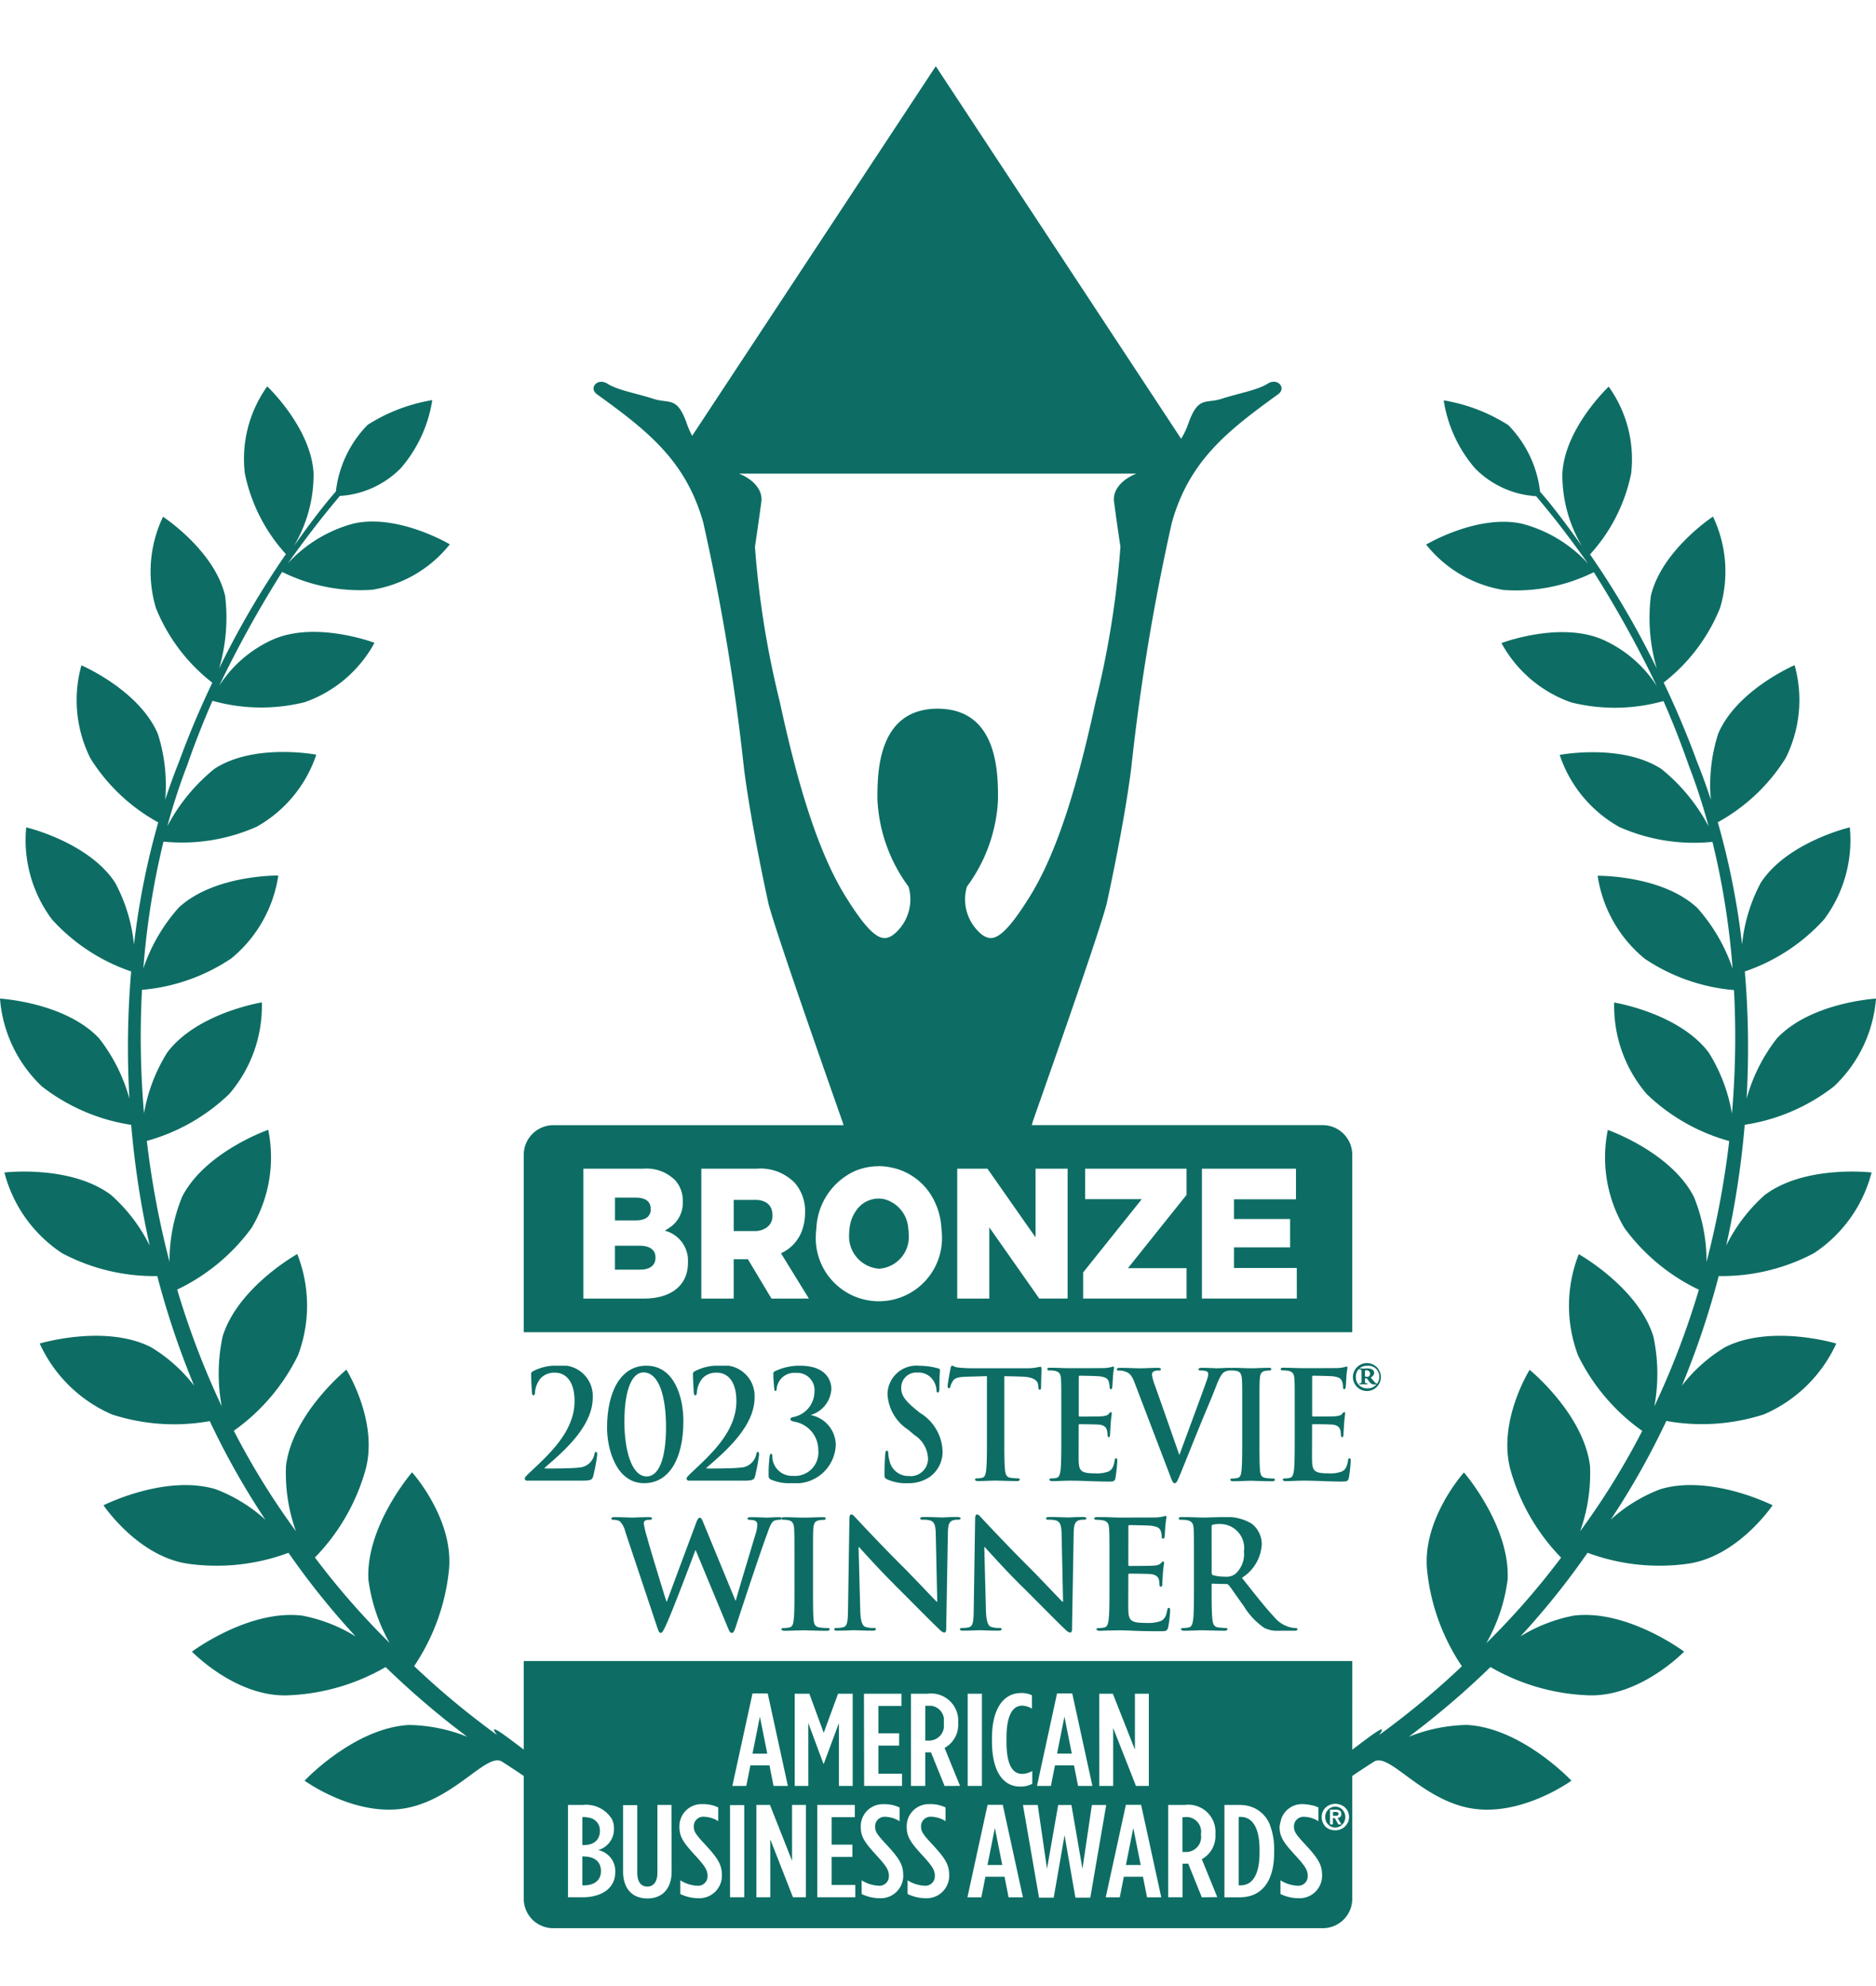 <svg xmlns="http://www.w3.org/2000/svg" xmlns:xlink="http://www.w3.org/1999/xlink" width="85" height="90" viewBox="0 0 85 90"><defs><clipPath id="clip-path"><rect id="Rectangle_3127" data-name="Rectangle 3127" width="85" height="84.379" fill="#0d6d64"></rect></clipPath><clipPath id="clip-path-2"><rect id="Rectangle_3126" data-name="Rectangle 3126" width="85" height="84.38" fill="#0d6d64"></rect></clipPath><clipPath id="clip-path-3"><rect id="Rectangle_3094" data-name="Rectangle 3094" width="85" height="69.859" fill="#0d6d64"></rect></clipPath><clipPath id="clip-path-4"><rect id="Rectangle_3095" data-name="Rectangle 3095" width="3.283" height="5.21" fill="#0d6d64"></rect></clipPath><clipPath id="clip-path-5"><rect id="Rectangle_3096" data-name="Rectangle 3096" width="3.459" height="5.325" fill="#0d6d64"></rect></clipPath><clipPath id="clip-path-7"><rect id="Rectangle_3098" data-name="Rectangle 3098" width="3.044" height="5.325" fill="#0d6d64"></rect></clipPath><clipPath id="clip-path-8"><rect id="Rectangle_3099" data-name="Rectangle 3099" width="2.628" height="5.325" fill="#0d6d64"></rect></clipPath><clipPath id="clip-path-9"><rect id="Rectangle_3100" data-name="Rectangle 3100" width="4.251" height="5.23" fill="#0d6d64"></rect></clipPath><clipPath id="clip-path-10"><rect id="Rectangle_3101" data-name="Rectangle 3101" width="3.176" height="5.21" fill="#0d6d64"></rect></clipPath><clipPath id="clip-path-11"><rect id="Rectangle_3102" data-name="Rectangle 3102" width="7.156" height="5.23" fill="#0d6d64"></rect></clipPath><clipPath id="clip-path-13"><rect id="Rectangle_3104" data-name="Rectangle 3104" width="0.67" height="1.678" fill="#0d6d64"></rect></clipPath><clipPath id="clip-path-15"><rect id="Rectangle_3106" data-name="Rectangle 3106" width="0.795" height="1.272" fill="#0d6d64"></rect></clipPath><clipPath id="clip-path-17"><rect id="Rectangle_3108" data-name="Rectangle 3108" width="0.841" height="1.576" fill="#0d6d64"></rect></clipPath><clipPath id="clip-path-18"><rect id="Rectangle_3109" data-name="Rectangle 3109" width="0.841" height="1.307" fill="#0d6d64"></rect></clipPath><clipPath id="clip-path-20"><rect id="Rectangle_3111" data-name="Rectangle 3111" width="0.25" height="0.176" fill="#0d6d64"></rect></clipPath><clipPath id="clip-path-21"><rect id="Rectangle_3112" data-name="Rectangle 3112" width="0.946" height="3.104" fill="#0d6d64"></rect></clipPath><clipPath id="clip-path-23"><rect id="Rectangle_3114" data-name="Rectangle 3114" width="0.901" height="0.941" fill="#0d6d64"></rect></clipPath><clipPath id="clip-path-24"><rect id="Rectangle_3115" data-name="Rectangle 3115" width="1.331" height="1.266" fill="#0d6d64"></rect></clipPath><clipPath id="clip-path-25"><rect id="Rectangle_3116" data-name="Rectangle 3116" width="9.89" height="5.245" fill="#0d6d64"></rect></clipPath><clipPath id="clip-path-26"><rect id="Rectangle_3117" data-name="Rectangle 3117" width="5.728" height="5.347" fill="#0d6d64"></rect></clipPath><clipPath id="clip-path-28"><rect id="Rectangle_3119" data-name="Rectangle 3119" width="3.44" height="5.224" fill="#0d6d64"></rect></clipPath><clipPath id="clip-path-29"><rect id="Rectangle_3120" data-name="Rectangle 3120" width="5.374" height="5.149" fill="#0d6d64"></rect></clipPath><clipPath id="clip-path-30"><rect id="Rectangle_3121" data-name="Rectangle 3121" width="37.538" height="57.37" fill="#0d6d64"></rect></clipPath><clipPath id="clip-path-31"><rect id="Rectangle_3122" data-name="Rectangle 3122" width="1.62" height="1.035" fill="#0d6d64"></rect></clipPath><clipPath id="clip-path-32"><rect id="Rectangle_3123" data-name="Rectangle 3123" width="1.839" height="1.085" fill="#0d6d64"></rect></clipPath><clipPath id="clip-path-33"><rect id="Rectangle_3124" data-name="Rectangle 3124" width="1.756" height="1.413" fill="#0d6d64"></rect></clipPath><clipPath id="clip-path-34"><rect id="Rectangle_3125" data-name="Rectangle 3125" width="2.702" height="3.179" fill="#0d6d64"></rect></clipPath></defs><g id="stevie-award-2023" transform="translate(-992 -789)"><g id="Group_19417" data-name="Group 19417" transform="translate(992 792)" style="mix-blend-mode: normal;isolation: isolate"><g id="Group_19516" data-name="Group 19516" clip-path="url(#clip-path)"><g id="Group_19515" data-name="Group 19515" transform="translate(0 0)"><g id="Group_19514" data-name="Group 19514" clip-path="url(#clip-path-2)"><g id="Group_19420" data-name="Group 19420" transform="translate(0 14.521)" style="mix-blend-mode: multiply;isolation: isolate"><g id="Group_19419" data-name="Group 19419"><g id="Group_19418" data-name="Group 19418" clip-path="url(#clip-path-3)"><path id="Path_80837" data-name="Path 80837" d="M82.182,55.2A6.248,6.248,0,0,0,84.8,51.54s-3-.358-4.835,1.016a7.51,7.51,0,0,0-1.754,2.3,40.86,40.86,0,0,0,.841-5.478,8.713,8.713,0,0,0,4.044-1.74A6.126,6.126,0,0,0,85,43.66s-2.956.166-4.493,1.806A7.791,7.791,0,0,0,79.136,48.2a40.553,40.553,0,0,0-.079-5.77,8.54,8.54,0,0,0,3.595-2.364A6.006,6.006,0,0,0,83.813,35.9s-2.829.662-4.032,2.507a7.531,7.531,0,0,0-.849,2.8,34.5,34.5,0,0,0-1.1-5.539,8.378,8.378,0,0,0,3.071-2.9,5.877,5.877,0,0,0,.409-4.218s-2.615,1.12-3.462,3.105a7.628,7.628,0,0,0-.335,2.987c-.193-.589-.4-1.162-.623-1.714-.472-1.29-.984-2.484-1.512-3.591a8.144,8.144,0,0,0,2.554-3.379,5.769,5.769,0,0,0-.321-4.141S75.283,23.35,74.8,25.41a8.162,8.162,0,0,0,.268,3.295,39.186,39.186,0,0,0-3.025-5.174,7.722,7.722,0,0,0,1.862-3.661,5.65,5.65,0,0,0-1.016-3.942s-1.991,1.871-2.1,3.941a6.321,6.321,0,0,0,.891,3.291c-.727-1.017-1.347-1.841-1.9-2.469a5.157,5.157,0,0,0-1.44-3.02,7.842,7.842,0,0,0-2.927-1.121,6.147,6.147,0,0,0,1.419,3.079A4.237,4.237,0,0,0,69.6,20.892c.661.788,1.294,1.568,2.358,3.059a6.188,6.188,0,0,0-2.975-1.806c-2.018-.46-4.366.94-4.366.94a5.642,5.642,0,0,0,3.511,2.058,7.935,7.935,0,0,0,4.087-.807,51.278,51.278,0,0,1,2.853,5.159,5.627,5.627,0,0,0-2.482-2.117c-1.947-.82-4.555.17-4.555.17a5.766,5.766,0,0,0,3.163,2.691,8.178,8.178,0,0,0,4.177-.063c.4.911.781,1.873,1.139,2.9a27.928,27.928,0,0,1,.905,2.778,8.329,8.329,0,0,0-2.139-2.6c-1.813-1.173-4.608-.637-4.608-.637a5.879,5.879,0,0,0,2.7,3.265,8.337,8.337,0,0,0,4.222.675,35.524,35.524,0,0,1,.913,5.744,8.025,8.025,0,0,0-1.6-2.751c-1.614-1.5-4.515-1.456-4.515-1.456a6,6,0,0,0,2.136,3.761,8.552,8.552,0,0,0,4.042,1.419,40.577,40.577,0,0,1-.093,5.595A7.617,7.617,0,0,0,77.418,46.1c-1.356-1.792-4.28-2.262-4.28-2.262a6.119,6.119,0,0,0,1.481,4.155,8.745,8.745,0,0,0,3.73,2.122,40.2,40.2,0,0,1-1.027,5.476,7.753,7.753,0,0,0-.573-2.947c-1.045-2.039-3.9-3.032-3.9-3.032a6.254,6.254,0,0,0,.751,4.44,8.956,8.956,0,0,0,3.374,2.8,37.273,37.273,0,0,1-2.017,5.287,8.1,8.1,0,0,0-.041-3.159c-.689-2.234-3.383-3.738-3.383-3.738a6.375,6.375,0,0,0-.03,4.594,9.084,9.084,0,0,0,2.905,3.414,33.9,33.9,0,0,1-2.814,4.55,7.781,7.781,0,0,0,.448-2.962c-.294-2.369-2.736-4.356-2.736-4.356s-1.5,2.4-.845,4.611a9.307,9.307,0,0,0,2.271,3.9,34.546,34.546,0,0,1-3.386,3.875,7.9,7.9,0,0,0,.963-2.874c.123-2.431-1.978-4.862-1.978-4.862s-1.931,2.144-1.665,4.483a9.508,9.508,0,0,0,1.571,4.3,37,37,0,0,1-3.754,3.119c.493-.664-.488.121-1.212.662V73.678H23.731V77.69c-.726-.541-1.707-1.326-1.213-.662a37,37,0,0,1-3.754-3.119,9.517,9.517,0,0,0,1.572-4.3c.266-2.339-1.666-4.483-1.666-4.483s-2.1,2.43-1.978,4.862a7.914,7.914,0,0,0,.963,2.874,34.732,34.732,0,0,1-3.386-3.875,9.287,9.287,0,0,0,2.271-3.9c.654-2.215-.845-4.611-.845-4.611s-2.44,1.986-2.736,4.356a7.817,7.817,0,0,0,.448,2.962,33.987,33.987,0,0,1-2.813-4.55A9.1,9.1,0,0,0,13.5,59.829a6.371,6.371,0,0,0-.031-4.593s-2.694,1.5-3.383,3.738a8.1,8.1,0,0,0-.041,3.159,37.31,37.31,0,0,1-2.016-5.287,8.956,8.956,0,0,0,3.373-2.8,6.249,6.249,0,0,0,.751-4.44s-2.855.993-3.9,3.032a7.74,7.74,0,0,0-.573,2.947,40.2,40.2,0,0,1-1.027-5.476,8.735,8.735,0,0,0,3.73-2.123,6.113,6.113,0,0,0,1.481-4.154s-2.925.47-4.281,2.262a7.65,7.65,0,0,0-1.058,2.764,40.432,40.432,0,0,1-.092-5.595,8.557,8.557,0,0,0,4.041-1.42,6,6,0,0,0,2.136-3.76s-2.9-.044-4.514,1.456a8,8,0,0,0-1.6,2.751,35.524,35.524,0,0,1,.912-5.744,8.34,8.34,0,0,0,4.223-.675,5.884,5.884,0,0,0,2.7-3.265s-2.8-.536-4.609.637a8.326,8.326,0,0,0-2.138,2.6,27.927,27.927,0,0,1,.905-2.778c.356-1.025.739-1.988,1.138-2.9a8.181,8.181,0,0,0,4.178.063,5.763,5.763,0,0,0,3.163-2.691s-2.607-.99-4.555-.17a5.624,5.624,0,0,0-2.482,2.117,51.094,51.094,0,0,1,2.853-5.159,7.933,7.933,0,0,0,4.086.807,5.642,5.642,0,0,0,3.511-2.058s-2.347-1.4-4.366-.94a6.188,6.188,0,0,0-2.975,1.806c1.064-1.491,1.7-2.27,2.358-3.059a4.236,4.236,0,0,0,2.768-1.264,6.154,6.154,0,0,0,1.42-3.079,7.844,7.844,0,0,0-2.928,1.121,5.155,5.155,0,0,0-1.44,3.02c-.556.628-1.175,1.451-1.9,2.469a6.329,6.329,0,0,0,.89-3.291c-.113-2.07-2.1-3.941-2.1-3.941a5.647,5.647,0,0,0-1.015,3.942,7.727,7.727,0,0,0,1.862,3.661A39.283,39.283,0,0,0,9.928,28.7,8.178,8.178,0,0,0,10.2,25.41c-.48-2.06-2.813-3.586-2.813-3.586a5.764,5.764,0,0,0-.321,4.141,8.137,8.137,0,0,0,2.554,3.379c-.529,1.107-1.039,2.3-1.512,3.591-.222.552-.428,1.125-.622,1.714a7.646,7.646,0,0,0-.335-2.987c-.847-1.985-3.462-3.105-3.462-3.105a5.879,5.879,0,0,0,.41,4.218,8.364,8.364,0,0,0,3.071,2.9,34.5,34.5,0,0,0-1.1,5.539,7.514,7.514,0,0,0-.849-2.8C4.016,36.563,1.188,35.9,1.188,35.9a6.006,6.006,0,0,0,1.161,4.165,8.544,8.544,0,0,0,3.594,2.364,40.55,40.55,0,0,0-.079,5.77,7.781,7.781,0,0,0-1.37-2.734C2.956,43.826,0,43.66,0,43.66a6.122,6.122,0,0,0,1.9,3.98,8.708,8.708,0,0,0,4.044,1.741,41.006,41.006,0,0,0,.841,5.478,7.522,7.522,0,0,0-1.753-2.3C3.2,51.182.2,51.54.2,51.54A6.248,6.248,0,0,0,2.818,55.2a8.914,8.914,0,0,0,4.308,1.034A38.257,38.257,0,0,0,8.795,61.2a7.061,7.061,0,0,0-1.958-1.746C4.752,58.4,1.8,59.291,1.8,59.291a6.377,6.377,0,0,0,3.28,3.216,9.14,9.14,0,0,0,4.424.3,35.053,35.053,0,0,0,2.519,4.466,7.115,7.115,0,0,0-2.24-1.377c-2.286-.694-5.094.725-5.094.725s1.577,2.347,3.866,2.653a9.333,9.333,0,0,0,4.517-.5,35.084,35.084,0,0,0,3.042,3.791,7.134,7.134,0,0,0-2.426-.945c-2.42-.291-4.991,1.633-4.991,1.633s2,2.078,4.357,1.979a9.529,9.529,0,0,0,4.418-1.28,38.152,38.152,0,0,0,3.7,3.16,7.385,7.385,0,0,0-2.644-.536C16.043,76.712,13.8,79.1,13.8,79.1s2.379,1.734,4.727,1.218c2.168-.477,3.544-2.51,4.223-2.077.358.229.676.44.981.645v5.567a1.332,1.332,0,0,0,1.332,1.332H59.937a1.332,1.332,0,0,0,1.332-1.332V78.887c.3-.205.622-.417.98-.645.68-.433,2.056,1.6,4.223,2.077C68.82,80.835,71.2,79.1,71.2,79.1s-2.242-2.389-4.725-2.525a7.385,7.385,0,0,0-2.644.536,37.916,37.916,0,0,0,3.7-3.16,9.53,9.53,0,0,0,4.419,1.28c2.354.1,4.356-1.979,4.356-1.979s-2.572-1.924-4.99-1.633a7.145,7.145,0,0,0-2.427.945,34.864,34.864,0,0,0,3.042-3.791,9.337,9.337,0,0,0,4.518.5c2.289-.306,3.866-2.653,3.866-2.653s-2.81-1.418-5.094-.725a7.105,7.105,0,0,0-2.24,1.377A35.277,35.277,0,0,0,75.5,62.8a9.14,9.14,0,0,0,4.424-.3A6.374,6.374,0,0,0,83.2,59.291s-2.954-.891-5.039.166A7.058,7.058,0,0,0,76.206,61.2a38.159,38.159,0,0,0,1.668-4.967A8.914,8.914,0,0,0,82.182,55.2M49.805,75.16h.617l1,2.532V75.16h.631v4.179h-.584l-1.032-2.626v2.626h-.63Zm-1.912-.012h.69l.913,4.191h-.65l-.184-.932H47.8l-.184.932h-.631Zm-2.948,2.036c0-1.445.591-2.054,1.307-2.054a1.086,1.086,0,0,1,.505.1v.608a.9.9,0,0,0-.447-.137c-.4,0-.708.388-.708,1.475v.143c0,1.129.308,1.474.716,1.474a.944.944,0,0,0,.453-.131v.579a1.1,1.1,0,0,1-.559.126c-.716,0-1.267-.621-1.267-2.054Zm-1.1-2.024h.644v4.179h-.644Zm-4.7,0h1.7v.555H39.8v1.242h.94v.555H39.8v1.272h1.071v.555H39.153ZM27.876,83.25c0,.723-.611,1.135-1.491,1.135h-.65V80.2H26.4a1.375,1.375,0,0,1,1.329.648.966.966,0,0,1,.09.409v.024a.986.986,0,0,1-.717.966.963.963,0,0,1,.775.956Zm2.555-.041c0,.823-.453,1.229-1.1,1.229s-1.1-.406-1.1-1.229v-3h.643v3.057c0,.436.184.633.454.633s.459-.2.459-.633V80.2h.637Zm2.278.191a1.021,1.021,0,0,1-1.077,1.027,1.876,1.876,0,0,1-.808-.191v-.621a1.561,1.561,0,0,0,.748.244.427.427,0,0,0,.486-.429v-.012c0-.239-.086-.412-.506-.872-.564-.614-.768-.877-.768-1.349v-.012a1,1,0,0,1,1.05-1.021,1.539,1.539,0,0,1,.709.15v.621a1.273,1.273,0,0,0-.637-.2.432.432,0,0,0-.472.425v.012c0,.232.085.358.505.811.611.657.769.937.769,1.409Zm1.012.985h-.644V80.206h.644Zm.092-5.046h-.631l.913-4.191h.69l.913,4.191h-.65l-.184-.932H34Zm2.7,5.046h-.584L34.9,81.757v2.627h-.63V80.2h.617l1,2.532V80.2h.63Zm.112-5.046h-.617V75.16h.663l.651,1.773.65-1.773h.663v4.179H38.01V76.491l-.683,1.839h-.02l-.683-1.839Zm2.128,5.046H37.031V80.2h1.7v.555h-1.05V82h.939v.554h-.939v1.272h1.07Zm2.173-.985a1.021,1.021,0,0,1-1.077,1.027,1.876,1.876,0,0,1-.808-.191v-.621a1.561,1.561,0,0,0,.748.244.427.427,0,0,0,.486-.429v-.012c0-.239-.086-.412-.506-.872C39.206,81.931,39,81.668,39,81.2v-.012a1,1,0,0,1,1.05-1.021,1.539,1.539,0,0,1,.709.15v.621a1.273,1.273,0,0,0-.637-.2.432.432,0,0,0-.472.425v.012c0,.232.085.358.505.811.611.657.769.937.769,1.409Zm2.082,0a1.021,1.021,0,0,1-1.078,1.027,1.882,1.882,0,0,1-.808-.191v-.621a1.564,1.564,0,0,0,.749.244.428.428,0,0,0,.486-.429v-.012c0-.239-.086-.412-.506-.872-.565-.614-.769-.877-.769-1.349v-.012a1,1,0,0,1,1.051-1.021,1.541,1.541,0,0,1,.709.15v.621a1.275,1.275,0,0,0-.637-.2.432.432,0,0,0-.473.425v.012c0,.232.086.358.506.811.611.657.769.937.769,1.409Zm-.21-4.06-.618-1.528c-.026,0-.058.005-.085.005h-.171v1.522h-.65V75.16h.748a1.231,1.231,0,0,1,1.393,1.3V76.5a1.2,1.2,0,0,1-.617,1.117l.7,1.719Zm2.9,5.046-.183-.932h-.867l-.184.932h-.631l.913-4.192h.689l.913,4.192Zm3.028.017-.492-2.83-.492,2.83h-.664l-.729-4.2h.67l.42,2.89.506-2.89h.6l.5,2.89.427-2.89h.65l-.722,4.2Zm3.245-.017-.184-.932h-.867l-.184.932H50.1l.913-4.192h.69l.913,4.192Zm2.482,0-.617-1.529c-.026,0-.059.005-.086.005h-.17v1.523h-.65V80.2h.748a1.23,1.23,0,0,1,1.392,1.3v.042a1.2,1.2,0,0,1-.617,1.117l.7,1.719Zm3.277-2.024c0,1.343-.592,2.024-1.563,2.024h-.689V80.2h.689a1.632,1.632,0,0,1,.569.1,1.4,1.4,0,0,1,.839.913,3.034,3.034,0,0,1,.156,1.01ZM61.063,81a.582.582,0,0,1-.136.189.6.6,0,0,1-.2.12.682.682,0,0,1-.466,0,.6.6,0,0,1-.2-.12A.58.58,0,0,1,59.936,81a.626.626,0,0,1,0-.5.576.576,0,0,1,.135-.188.6.6,0,0,1,.2-.12.668.668,0,0,1,.466,0,.6.6,0,0,1,.2.12.578.578,0,0,1,.136.188.636.636,0,0,1,0,.5m-1.335-.683v.621a1.273,1.273,0,0,0-.637-.2.432.432,0,0,0-.473.425v.012c0,.232.086.358.506.811.611.657.769.937.769,1.409V83.4a1.021,1.021,0,0,1-1.078,1.027,1.882,1.882,0,0,1-.808-.191v-.621a1.567,1.567,0,0,0,.749.244.428.428,0,0,0,.486-.429v-.012c0-.239-.086-.412-.506-.872-.564-.614-.769-.877-.769-1.349v-.012a1.033,1.033,0,0,1,.041-.209.987.987,0,0,1,1.01-.812,1.769,1.769,0,0,1,.291.029,1.517,1.517,0,0,1,.418.12" transform="translate(0 -15.928)" fill="#0d6d64"></path></g></g></g><g id="Group_19423" data-name="Group 19423" transform="translate(23.777 58.888)" style="mix-blend-mode: multiply;isolation: isolate"><g id="Group_19422" data-name="Group 19422"><g id="Group_19421" data-name="Group 19421" clip-path="url(#clip-path-4)"><path id="Path_80838" data-name="Path 80838" d="M26.208,69.532c-.063.061-.126.122-.126.177a.094.094,0,0,0,.088.095h2.465c.4,0,.5-.02.547-.2a8.251,8.251,0,0,0,.182-.972c0-.067-.006-.129-.051-.129s-.057.026-.075.108a.755.755,0,0,1-.717.6c-.232.034-.975.041-1.081.041h-.428c-.032,0-.044-.021-.013-.047.811-.7,2.163-1.848,2.163-3.166a1.389,1.389,0,0,0-1.578-1.447,2.235,2.235,0,0,0-1.139.259.131.131,0,0,0-.076.136c0,.2.032.76.038.821.006.082.025.129.057.129.063,0,.081-.061.081-.129a1.146,1.146,0,0,1,.264-.652.851.851,0,0,1,.666-.244c.315,0,.862.217.862,1.29,0,1.433-1.251,2.493-2.131,3.328" transform="translate(-26.082 -64.594)" fill="#0d6d64"></path></g></g></g><g id="Group_19426" data-name="Group 19426" transform="translate(27.506 58.888)" style="mix-blend-mode: multiply;isolation: isolate"><g id="Group_19425" data-name="Group 19425"><g id="Group_19424" data-name="Group 19424" clip-path="url(#clip-path-5)"><path id="Path_80839" data-name="Path 80839" d="M31.85,69.919c1.126,0,1.78-1.094,1.78-2.819,0-1.08-.409-2.506-1.679-2.506-1.189,0-1.78,1.229-1.78,2.812,0,.965.415,2.513,1.678,2.513m-.031-5.02c.755,0,1.025,1.223,1.025,2.466,0,1.508-.352,2.248-.873,2.248-.724,0-1.013-1.291-1.013-2.466,0-1.549.377-2.248.862-2.248" transform="translate(-30.172 -64.594)" fill="#0d6d64"></path></g></g></g><g id="Group_19429" data-name="Group 19429" transform="translate(31.11 58.888)" style="mix-blend-mode: multiply;isolation: isolate"><g id="Group_19428" data-name="Group 19428"><g id="Group_19427" data-name="Group 19427" clip-path="url(#clip-path-4)"><path id="Path_80840" data-name="Path 80840" d="M34.251,69.532c-.063.061-.126.122-.126.177a.094.094,0,0,0,.088.095h2.465c.4,0,.5-.02.547-.2a8.252,8.252,0,0,0,.182-.972c0-.067-.006-.129-.051-.129s-.057.026-.075.108a.755.755,0,0,1-.717.6c-.232.034-.975.041-1.081.041h-.428c-.032,0-.044-.021-.013-.047.811-.7,2.163-1.848,2.163-3.166a1.389,1.389,0,0,0-1.578-1.447,2.235,2.235,0,0,0-1.139.259.131.131,0,0,0-.076.136c0,.2.032.76.038.821.006.082.025.129.057.129.063,0,.081-.061.081-.129a1.146,1.146,0,0,1,.264-.652.851.851,0,0,1,.666-.244c.315,0,.862.217.862,1.29,0,1.433-1.251,2.493-2.131,3.328" transform="translate(-34.125 -64.594)" fill="#0d6d64"></path></g></g></g><g id="Group_19432" data-name="Group 19432" transform="translate(34.826 58.888)" style="mix-blend-mode: multiply;isolation: isolate"><g id="Group_19431" data-name="Group 19431"><g id="Group_19430" data-name="Group 19430" clip-path="url(#clip-path-7)"><path id="Path_80841" data-name="Path 80841" d="M40.125,66.836c-.006,0-.006-.014,0-.014a1.3,1.3,0,0,0,.918-1.169c0-.373-.22-1.059-1.428-1.059a2.573,2.573,0,0,0-1.113.244c-.081.041-.088.068-.088.129,0,.156.018.462.044.679.006.075.026.095.05.095s.057-.02.057-.1a.8.8,0,0,1,.874-.72.782.782,0,0,1,.837.87,1.177,1.177,0,0,1-.975,1.134c-.068.014-.113.047-.113.095s.038.082.2.116a1.3,1.3,0,0,1,1.063,1.29,1.06,1.06,0,0,1-1.139,1.161.891.891,0,0,1-.943-.9c0-.055-.019-.1-.057-.1s-.057.047-.068.129a6.853,6.853,0,0,0-.045.849.184.184,0,0,0,.108.191,2.153,2.153,0,0,0,.949.163,1.809,1.809,0,0,0,1.987-1.746,1.393,1.393,0,0,0-1.12-1.338" transform="translate(-38.201 -64.594)" fill="#0d6d64"></path></g></g></g><g id="Group_19435" data-name="Group 19435" transform="translate(40.077 58.888)" style="mix-blend-mode: multiply;isolation: isolate"><g id="Group_19434" data-name="Group 19434"><g id="Group_19433" data-name="Group 19433" clip-path="url(#clip-path-8)"><path id="Path_80842" data-name="Path 80842" d="M45.087,69.593a.872.872,0,0,1-.9-.686,1.506,1.506,0,0,1-.057-.346c0-.054-.006-.115-.063-.115s-.069.075-.076.177-.032.516-.032.889c0,.15.019.184.119.232A2.045,2.045,0,0,0,45,69.92a1.71,1.71,0,0,0,1-.279,1.4,1.4,0,0,0,.591-1.182,2.12,2.12,0,0,0-1.031-1.732l-.176-.143c-.521-.428-.666-.666-.666-.978a.683.683,0,0,1,.748-.7.78.78,0,0,1,.686.333.862.862,0,0,1,.163.449c0,.081.019.122.063.122s.069-.055.069-.2c0-.53.026-.727.026-.815,0-.047-.032-.067-.088-.081s-.151-.041-.258-.061a3.131,3.131,0,0,0-.579-.055,1.311,1.311,0,0,0-1.452,1.285,2.047,2.047,0,0,0,.931,1.609l.289.244a1.324,1.324,0,0,1,.616,1.088.788.788,0,0,1-.842.774" transform="translate(-43.961 -64.594)" fill="#0d6d64"></path></g></g></g><g id="Group_19438" data-name="Group 19438" transform="translate(42.938 58.888)" style="mix-blend-mode: multiply;isolation: isolate"><g id="Group_19437" data-name="Group 19437"><g id="Group_19436" data-name="Group 19436" clip-path="url(#clip-path-9)"><path id="Path_80843" data-name="Path 80843" d="M50.458,65.09c.56.014.729.2.742.38,0,.02.006.055.006.075.006.1.018.136.069.136s.05-.04.057-.108c0-.177.018-.645.018-.788,0-.1-.005-.143-.05-.143a1.466,1.466,0,0,0-.17.034,2.755,2.755,0,0,1-.434.035h-2.49a5.92,5.92,0,0,1-.629-.035c-.158-.013-.221-.081-.271-.081s-.057.041-.076.129c-.012.054-.131.672-.131.78,0,.075.012.109.057.109s.057-.027.069-.082a.808.808,0,0,1,.107-.237c.094-.15.245-.184.61-.2.308-.006.7-.02.937-.026v2.784c0,.625,0,1.161-.032,1.447-.019.2-.057.346-.182.374a.947.947,0,0,1-.226.027c-.076,0-.1.02-.1.055s.045.067.126.067c.252,0,.648-.02.793-.02.176,0,.572.02.986.02.069,0,.12-.02.12-.067s-.032-.055-.1-.055a2.456,2.456,0,0,1-.321-.027c-.189-.027-.226-.177-.245-.366-.031-.293-.031-.829-.031-1.454V65.07c.371.006.629.013.792.02" transform="translate(-47.1 -64.594)" fill="#0d6d64"></path></g></g></g><g id="Group_19441" data-name="Group 19441" transform="translate(47.447 58.928)" style="mix-blend-mode: multiply;isolation: isolate"><g id="Group_19440" data-name="Group 19440"><g id="Group_19439" data-name="Group 19439" clip-path="url(#clip-path-10)"><path id="Path_80844" data-name="Path 80844" d="M55.139,69.672a5.818,5.818,0,0,0,.082-.754c0-.068,0-.122-.051-.122s-.057.027-.068.1c-.045.278-.119.421-.284.5a1.489,1.489,0,0,1-.591.081c-.642,0-.742-.1-.755-.571-.006-.2,0-.821,0-1.052v-.537c0-.041.006-.067.038-.067.15,0,.773.006.893.02.232.027.321.129.352.264a1.313,1.313,0,0,1,.026.2c0,.035.013.109.057.109s.057-.075.057-.129.019-.319.025-.455c.026-.346.051-.455.051-.5s-.019-.055-.044-.055-.057.035-.1.088-.15.088-.3.1-.868.014-1.006.014c-.037,0-.044-.027-.044-.075V65.121c0-.047.013-.068.044-.068.126,0,.787.014.893.027.315.041.377.122.421.244a.709.709,0,0,1,.037.218c0,.081.013.122.057.122s.057-.041.062-.075c.013-.081.026-.38.032-.449.019-.312.05-.394.05-.441s-.006-.061-.037-.061a.521.521,0,0,0-.1.027,2.162,2.162,0,0,1-.27.04c-.119.007-1.371.007-1.573.007-.326,0-.616-.02-.905-.02-.094,0-.139.013-.139.06s.038.062.108.062a1.188,1.188,0,0,1,.244.02c.208.047.258.156.271.387s.013.408.013,1.44v1.2c0,.624,0,1.161-.032,1.447-.025.2-.057.346-.182.374a1,1,0,0,1-.226.026c-.076,0-.1.021-.1.055s.044.067.126.067c.283,0,.541-.02.792-.02.629,0,1.182.041,1.742.041.239,0,.3,0,.339-.177" transform="translate(-52.045 -64.639)" fill="#0d6d64"></path></g></g></g><g id="Group_19444" data-name="Group 19444" transform="translate(50.604 58.982)" style="mix-blend-mode: multiply;isolation: isolate"><g id="Group_19443" data-name="Group 19443"><g id="Group_19442" data-name="Group 19442" clip-path="url(#clip-path-11)"><path id="Path_80845" data-name="Path 80845" d="M58.13,69.929c.088,0,.126-.108.289-.5.139-.34.434-1.08.837-2.072.339-.835.51-1.2.755-1.841.17-.435.263-.551.346-.612a.515.515,0,0,1,.308-.081.177.177,0,0,0,.036-.006.17.17,0,0,0,.034.006.805.805,0,0,1,.226.027c.139.034.2.15.214.38s.013.408.013,1.44v1.2c0,.659,0,1.2-.032,1.481-.019.2-.057.313-.182.34a.948.948,0,0,1-.226.027c-.076,0-.1.02-.1.054s.045.068.126.068c.252,0,.648-.021.792-.021.17,0,.566.021.982.021.068,0,.119-.021.119-.068s-.032-.054-.1-.054a2.458,2.458,0,0,1-.321-.027c-.188-.027-.232-.15-.251-.333-.026-.293-.026-.829-.026-1.488v-1.2c0-1.033,0-1.223.013-1.44.013-.238.063-.353.232-.387a.98.98,0,0,1,.189-.02c.063,0,.1-.014.1-.067s-.05-.055-.132-.055c-.239,0-.61.02-.767.02-.182,0-.579-.02-.818-.02a.471.471,0,0,0-.084.008.324.324,0,0,0-.067-.008c-.188,0-.484.02-.591.02-.082,0-.346-.02-.66-.02-.119,0-.176.014-.176.067s.05.055.107.055a.774.774,0,0,1,.252.034.131.131,0,0,1,.081.129.878.878,0,0,1-.057.252c-.15.448-.981,2.669-1.251,3.416-.327-.937-.748-2.14-1.094-3.118a2.13,2.13,0,0,1-.145-.522.169.169,0,0,1,.063-.143.421.421,0,0,1,.245-.047c.057,0,.094-.014.094-.061s-.069-.061-.144-.061c-.315,0-.616.02-.774.02-.22,0-.578-.02-.912-.02-.094,0-.163.007-.163.061s.018.061.075.061a.9.9,0,0,1,.246.027c.226.067.333.142.478.516l1.584,4.15c.119.32.157.415.239.415" transform="translate(-55.508 -64.698)" fill="#0d6d64"></path></g></g></g><g id="Group_19447" data-name="Group 19447" transform="translate(58.018 58.928)" style="mix-blend-mode: multiply;isolation: isolate"><g id="Group_19446" data-name="Group 19446"><g id="Group_19445" data-name="Group 19445" clip-path="url(#clip-path-10)"><path id="Path_80846" data-name="Path 80846" d="M66.4,69.848c.239,0,.3,0,.339-.177a5.646,5.646,0,0,0,.082-.754c0-.067,0-.122-.05-.122s-.057.027-.069.1c-.044.278-.119.421-.283.5a1.478,1.478,0,0,1-.592.082c-.641,0-.742-.1-.755-.571-.005-.2,0-.822,0-1.053v-.537c0-.04.006-.067.038-.067.15,0,.773.006.893.02.233.027.321.129.353.265a1.392,1.392,0,0,1,.025.2c0,.034.013.108.057.108s.057-.075.057-.129.019-.32.026-.456c.026-.346.05-.455.05-.5s-.018-.054-.044-.054-.057.034-.1.088-.151.088-.3.1-.868.013-1.006.013c-.038,0-.045-.027-.045-.075V65.12c0-.047.013-.067.045-.067.126,0,.786.014.893.027.315.04.377.122.421.244a.712.712,0,0,1,.038.217c0,.082.013.122.057.122s.057-.04.063-.075c.013-.081.025-.38.031-.448.019-.313.051-.394.051-.441s-.006-.062-.038-.062a.587.587,0,0,0-.1.027,2.324,2.324,0,0,1-.271.041c-.119.006-1.371.006-1.572.006-.327,0-.616-.02-.906-.02-.094,0-.138.014-.138.061s.037.061.107.061a1.194,1.194,0,0,1,.245.02c.208.048.258.157.271.387s.012.408.012,1.44v1.2c0,.624,0,1.161-.031,1.447-.026.2-.057.346-.182.374a.947.947,0,0,1-.226.027c-.076,0-.1.02-.1.054s.044.068.126.068c.283,0,.541-.021.792-.021.629,0,1.182.041,1.742.041" transform="translate(-63.641 -64.639)" fill="#0d6d64"></path></g></g></g><g id="Group_19450" data-name="Group 19450" transform="translate(44.742 79.837)" style="mix-blend-mode: multiply;isolation: isolate"><g id="Group_19449" data-name="Group 19449"><g id="Group_19448" data-name="Group 19448" clip-path="url(#clip-path-13)"><path id="Path_80847" data-name="Path 80847" d="M49.078,89.251h.67l-.335-1.677Z" transform="translate(-49.078 -87.573)" fill="#0d6d64"></path></g></g></g><g id="Group_19453" data-name="Group 19453" transform="translate(47.894 74.791)" style="mix-blend-mode: multiply;isolation: isolate"><g id="Group_19452" data-name="Group 19452"><g id="Group_19451" data-name="Group 19451" clip-path="url(#clip-path-13)"><path id="Path_80848" data-name="Path 80848" d="M52.871,82.039l-.335,1.677h.669Z" transform="translate(-52.536 -82.039)" fill="#0d6d64"></path></g></g></g><g id="Group_19456" data-name="Group 19456" transform="translate(26.386 79.341)" style="mix-blend-mode: multiply;isolation: isolate"><g id="Group_19455" data-name="Group 19455"><g id="Group_19454" data-name="Group 19454" clip-path="url(#clip-path-15)"><path id="Path_80849" data-name="Path 80849" d="M29.738,87.651v-.012a.592.592,0,0,0-.1-.333.6.6,0,0,0-.44-.254,1,1,0,0,0-.162-.022h-.092V88.3h.066c.453,0,.729-.233.729-.651" transform="translate(-28.943 -87.03)" fill="#0d6d64"></path></g></g></g><g id="Group_19459" data-name="Group 19459" transform="translate(51.014 79.837)" style="mix-blend-mode: multiply;isolation: isolate"><g id="Group_19458" data-name="Group 19458"><g id="Group_19457" data-name="Group 19457" clip-path="url(#clip-path-13)"><path id="Path_80850" data-name="Path 80850" d="M55.958,89.251h.67l-.335-1.677Z" transform="translate(-55.958 -87.573)" fill="#0d6d64"></path></g></g></g><g id="Group_19462" data-name="Group 19462" transform="translate(53.575 79.347)" style="mix-blend-mode: multiply;isolation: isolate"><g id="Group_19461" data-name="Group 19461"><g id="Group_19460" data-name="Group 19460" clip-path="url(#clip-path-17)"><path id="Path_80851" data-name="Path 80851" d="M58.859,87.037h-.092v1.576h.112a.679.679,0,0,0,.728-.777V87.8a.668.668,0,0,0-.748-.764" transform="translate(-58.767 -87.037)" fill="#0d6d64"></path></g></g></g><g id="Group_19465" data-name="Group 19465" transform="translate(26.386 81.126)" style="mix-blend-mode: multiply;isolation: isolate"><g id="Group_19464" data-name="Group 19464"><g id="Group_19463" data-name="Group 19463" clip-path="url(#clip-path-18)"><path id="Path_80852" data-name="Path 80852" d="M29.022,88.988h-.078V90.3h.066c.466,0,.775-.227.775-.633v-.024c0-.418-.3-.651-.762-.651" transform="translate(-28.943 -88.988)" fill="#0d6d64"></path></g></g></g><g id="Group_19468" data-name="Group 19468" transform="translate(34.096 74.791)" style="mix-blend-mode: multiply;isolation: isolate"><g id="Group_19467" data-name="Group 19467"><g id="Group_19466" data-name="Group 19466" clip-path="url(#clip-path-13)"><path id="Path_80853" data-name="Path 80853" d="M37.4,83.717h.67l-.335-1.677Z" transform="translate(-37.401 -82.039)" fill="#0d6d64"></path></g></g></g><g id="Group_19471" data-name="Group 19471" transform="translate(60.393 79.108)" style="mix-blend-mode: multiply;isolation: isolate"><g id="Group_19470" data-name="Group 19470"><g id="Group_19469" data-name="Group 19469" clip-path="url(#clip-path-20)"><path id="Path_80854" data-name="Path 80854" d="M66.5,86.857a.067.067,0,0,0-.013-.043.08.08,0,0,0-.033-.025.169.169,0,0,0-.045-.013l-.047,0h-.112v.176h.119a.236.236,0,0,0,.095-.016c.024-.01.036-.036.036-.077" transform="translate(-66.246 -86.774)" fill="#0d6d64"></path></g></g></g><g id="Group_19474" data-name="Group 19474" transform="translate(56.123 79.335)" style="mix-blend-mode: multiply;isolation: isolate"><g id="Group_19473" data-name="Group 19473"><g id="Group_19472" data-name="Group 19472" clip-path="url(#clip-path-21)"><path id="Path_80855" data-name="Path 80855" d="M61.654,87.023h-.092v3.1h.1c.473,0,.847-.4.847-1.486V88.51c0-1.087-.381-1.487-.853-1.487" transform="translate(-61.562 -87.023)" fill="#0d6d64"></path></g></g></g><g id="Group_19477" data-name="Group 19477" transform="translate(41.925 74.301)" style="mix-blend-mode: multiply;isolation: isolate"><g id="Group_19476" data-name="Group 19476"><g id="Group_19475" data-name="Group 19475" clip-path="url(#clip-path-17)"><path id="Path_80856" data-name="Path 80856" d="M46.079,81.5h-.092v1.576H46.1a.679.679,0,0,0,.728-.776v-.036a.668.668,0,0,0-.748-.764" transform="translate(-45.987 -81.502)" fill="#0d6d64"></path></g></g></g><g id="Group_19480" data-name="Group 19480" transform="translate(60.049 78.871)" style="mix-blend-mode: multiply;isolation: isolate"><g id="Group_19479" data-name="Group 19479"><g id="Group_19478" data-name="Group 19478" clip-path="url(#clip-path-23)"><path id="Path_80857" data-name="Path 80857" d="M66.637,86.647a.449.449,0,0,0-.319-.133.445.445,0,0,0-.175.036.433.433,0,0,0-.144.1.449.449,0,0,0-.1.148.519.519,0,0,0,0,.377.448.448,0,0,0,.1.15.422.422,0,0,0,.144.1.429.429,0,0,0,.175.035.435.435,0,0,0,.175-.035.44.44,0,0,0,.144-.1.478.478,0,0,0,.1-.15.507.507,0,0,0,0-.377.48.48,0,0,0-.1-.148m-.178.668-.163-.286h-.085v.286h-.13v-.669h.251a.352.352,0,0,1,.194.045.171.171,0,0,1,.067.154.207.207,0,0,1-.013.079.146.146,0,0,1-.037.054.173.173,0,0,1-.055.032.337.337,0,0,1-.068.015l.18.291Z" transform="translate(-65.868 -86.515)" fill="#0d6d64"></path></g></g></g><g id="Group_19483" data-name="Group 19483" transform="translate(61.3 58.77)" style="mix-blend-mode: multiply;isolation: isolate"><g id="Group_19482" data-name="Group 19482"><g id="Group_19481" data-name="Group 19481" clip-path="url(#clip-path-24)"><path id="Path_80858" data-name="Path 80858" d="M67.907,65.731a.633.633,0,1,0-.666-.629.634.634,0,0,0,.666.629m0-1.143a.488.488,0,0,1,.528.506.506.506,0,0,1-.112.32l0-.008a.019.019,0,0,0-.021-.022c-.015,0-.029,0-.123-.108l-.13-.152c.123-.087.152-.144.152-.217,0-.173-.2-.2-.319-.2-.072,0-.1.007-.166.007s-.108-.007-.123-.007h-.029c-.022,0-.036.007-.036.029s.007.021.014.021c.058,0,.088.008.088.051v.34a1.5,1.5,0,0,1,0,.188c-.007.044-.015.044-.08.044a.019.019,0,0,0-.021.022c0,.021.036.028.05.028h.036c.015,0,.087-.007.108-.007s.1.007.116.007h.028a.026.026,0,0,0,.029-.028c0-.022-.007-.022-.022-.022a.222.222,0,0,1-.072-.007c-.007-.007-.015-.022-.015-.152V65.16h.087l.1.138a.282.282,0,0,0,.283.137.149.149,0,0,0,.051-.005.5.5,0,0,1-.4.18.5.5,0,0,1-.535-.514.488.488,0,0,1,.528-.506m.116.362a.142.142,0,0,1-.065.123.108.108,0,0,1-.066.015.232.232,0,0,1-.1-.022v-.261c.015-.015.058-.015.066-.015a.158.158,0,0,1,.166.16" transform="translate(-67.241 -64.466)" fill="#0d6d64"></path></g></g></g><g id="Group_19486" data-name="Group 19486" transform="translate(27.704 65.751)" style="mix-blend-mode: multiply;isolation: isolate"><g id="Group_19485" data-name="Group 19485"><g id="Group_19484" data-name="Group 19484" clip-path="url(#clip-path-25)"><path id="Path_80859" data-name="Path 80859" d="M38.644,76.782c-.02.2-.061.314-.2.341a1.165,1.165,0,0,1-.245.027c-.081,0-.108.02-.108.054s.047.068.136.068c.273,0,.7-.02.859-.02.183,0,.613.02,1.062.02.075,0,.129-.02.129-.068s-.034-.054-.108-.054a3.047,3.047,0,0,1-.347-.027c-.205-.027-.253-.15-.273-.334-.027-.294-.027-.831-.027-1.492V74.1c0-1.035,0-1.225.014-1.444.014-.238.067-.354.252-.388a1.15,1.15,0,0,1,.2-.02c.068,0,.109-.014.109-.068s-.055-.054-.143-.054c-.259,0-.661.02-.831.02-.2,0-.626-.02-.885-.02-.084,0-.125.013-.144.035a.128.128,0,0,0-.108-.035c-.225,0-.518.02-.565.02s-.347-.02-.708-.02c-.1,0-.157.014-.157.061s.047.061.116.061c.265,0,.326.1.326.2a1.456,1.456,0,0,1-.067.4c-.239.8-.783,2.595-.906,3.051h-.02L34.592,72.47c-.089-.219-.123-.32-.2-.32-.055,0-.1.054-.17.244L32.9,75.944h-.021c-.122-.381-.756-2.445-.872-2.894a4.367,4.367,0,0,1-.15-.627c0-.075.014-.122.075-.15a.358.358,0,0,1,.17-.027c.067,0,.122-.006.122-.061s-.047-.061-.143-.061c-.395,0-.695.02-.756.02s-.436-.02-.79-.02c-.095,0-.15.014-.15.061s.041.061.108.061a.594.594,0,0,1,.273.062.985.985,0,0,1,.253.483l1.444,4.325c.061.177.088.253.156.253s.116-.082.245-.361c.294-.627,1.2-3.039,1.328-3.386h.014l1.417,3.413c.1.252.143.334.212.334.088,0,.122-.082.2-.32C36.369,76.026,37.084,73.86,37.4,73c.143-.389.218-.661.381-.722a.722.722,0,0,1,.239-.035.07.07,0,0,0,.07-.05c.011.035.043.05.1.05a.941.941,0,0,1,.245.027c.15.035.219.15.232.381s.014.409.014,1.444v1.2c0,.661,0,1.2-.034,1.485" transform="translate(-30.389 -72.123)" fill="#0d6d64"></path></g></g></g><g id="Group_19489" data-name="Group 19489" transform="translate(37.798 65.635)" style="mix-blend-mode: multiply;isolation: isolate"><g id="Group_19488" data-name="Group 19488"><g id="Group_19487" data-name="Group 19487" clip-path="url(#clip-path-26)"><path id="Path_80860" data-name="Path 80860" d="M44.206,75.19c.708.7,1.58,1.594,2.009,2,.075.075.157.15.232.15s.088-.061.088-.212l.076-4.3c.006-.381.061-.524.252-.579a.755.755,0,0,1,.2-.02c.082,0,.122-.021.122-.062s-.067-.061-.156-.061c-.335,0-.593.02-.668.02-.142,0-.47-.02-.824-.02-.1,0-.177.007-.177.061s.027.062.109.062a1.133,1.133,0,0,1,.361.04c.163.068.224.2.232.614l.067,3.058H46.1c-.116-.108-1.036-1.089-1.5-1.553-.995-.987-2.029-2.1-2.111-2.186-.116-.123-.177-.211-.252-.211s-.088.1-.088.232l-.062,4.032c-.006.593-.034.79-.211.844a1.206,1.206,0,0,1-.306.035c-.068,0-.109.014-.109.055,0,.061.061.067.15.067.355,0,.675-.02.736-.02.129,0,.4.02.845.02.095,0,.157-.013.157-.067s-.041-.055-.116-.055a1.1,1.1,0,0,1-.355-.047c-.136-.048-.224-.225-.238-.757l-.076-2.861h.021c.122.129.879.981,1.621,1.717" transform="translate(-41.461 -71.996)" fill="#0d6d64"></path></g></g></g><g id="Group_19492" data-name="Group 19492" transform="translate(43.499 65.635)" style="mix-blend-mode: multiply;isolation: isolate"><g id="Group_19491" data-name="Group 19491"><g id="Group_19490" data-name="Group 19490" clip-path="url(#clip-path-26)"><path id="Path_80861" data-name="Path 80861" d="M50.46,75.19c.708.7,1.58,1.594,2.009,2,.075.075.157.15.232.15s.088-.061.088-.212l.075-4.3c.007-.381.062-.524.253-.579a.752.752,0,0,1,.2-.02c.081,0,.122-.021.122-.062s-.067-.061-.157-.061c-.334,0-.592.02-.667.02-.143,0-.47-.02-.824-.02-.1,0-.177.007-.177.061s.027.062.109.062a1.136,1.136,0,0,1,.361.04c.163.068.224.2.232.614l.067,3.058h-.034c-.116-.108-1.036-1.089-1.5-1.553-.995-.987-2.029-2.1-2.111-2.186-.116-.123-.177-.211-.252-.211s-.088.1-.088.232l-.062,4.032c-.006.593-.034.79-.211.844a1.208,1.208,0,0,1-.307.035c-.067,0-.108.014-.108.055,0,.061.061.067.15.067.355,0,.675-.02.736-.02.129,0,.4.02.845.02.095,0,.156-.013.156-.067s-.04-.055-.116-.055a1.1,1.1,0,0,1-.354-.047c-.136-.048-.225-.225-.239-.757l-.075-2.861h.021c.122.129.878.981,1.621,1.717" transform="translate(-47.715 -71.996)" fill="#0d6d64"></path></g></g></g><g id="Group_19495" data-name="Group 19495" transform="translate(49.581 65.696)" style="mix-blend-mode: multiply;isolation: isolate"><g id="Group_19494" data-name="Group 19494"><g id="Group_19493" data-name="Group 19493" clip-path="url(#clip-path-28)"><path id="Path_80862" data-name="Path 80862" d="M55.041,76.743c-.027.2-.061.347-.2.375a1.123,1.123,0,0,1-.246.027c-.081,0-.108.02-.108.055s.047.067.136.067c.137,0,.314-.013.47-.013s.314-.007.388-.007c.2,0,.416.007.708.02s.667.021,1.178.021c.259,0,.32,0,.368-.178a5.376,5.376,0,0,0,.088-.756c0-.068,0-.123-.055-.123s-.061.027-.075.1c-.047.279-.129.422-.306.5a1.743,1.743,0,0,1-.641.081c-.695,0-.8-.1-.817-.572-.007-.2,0-.824,0-1.056v-.539c0-.041.006-.067.041-.067.163,0,.837.006.966.02.253.027.348.129.382.265a1.946,1.946,0,0,1,.027.246.054.054,0,0,0,.061.061c.061,0,.061-.075.061-.13s.021-.319.027-.456c.027-.347.055-.456.055-.5s-.021-.055-.047-.055-.061.034-.109.088-.163.088-.327.1-.939.014-1.089.014c-.041,0-.047-.027-.047-.075V72.546c0-.047.014-.067.047-.067.136,0,.851.014.967.027.341.04.408.122.456.245a.72.72,0,0,1,.042.245c0,.061.013.095.061.095s.061-.04.067-.075c.014-.082.027-.381.035-.449a4.319,4.319,0,0,1,.054-.442c0-.035-.006-.062-.04-.062a.685.685,0,0,0-.109.027,2.71,2.71,0,0,1-.293.041c-.129.006-1.485.006-1.7.006-.1,0-.252-.006-.429-.013s-.367-.007-.552-.007c-.1,0-.15.014-.15.061s.041.062.116.062a1.4,1.4,0,0,1,.265.02c.225.047.28.157.293.388s.015.408.015,1.444v1.2c0,.626,0,1.164-.035,1.45" transform="translate(-54.387 -72.063)" fill="#0d6d64"></path></g></g></g><g id="Group_19498" data-name="Group 19498" transform="translate(53.41 65.751)" style="mix-blend-mode: multiply;isolation: isolate"><g id="Group_19497" data-name="Group 19497"><g id="Group_19496" data-name="Group 19496" clip-path="url(#clip-path-29)"><path id="Path_80863" data-name="Path 80863" d="M60.132,75.14l.593.014a.143.143,0,0,1,.122.047c.088.1.4.565.675.94a3.271,3.271,0,0,0,.934,1,1.388,1.388,0,0,0,.728.129h.647c.081,0,.129-.014.129-.068,0-.034-.027-.055-.082-.055a1.059,1.059,0,0,1-.191-.02,1.364,1.364,0,0,1-.763-.463c-.4-.422-.872-1.028-1.478-1.791a1.912,1.912,0,0,0,.9-1.526,1.181,1.181,0,0,0-.463-.933,2.175,2.175,0,0,0-1.254-.294c-.211,0-.728.021-.96.021-.143,0-.573-.021-.934-.021-.1,0-.15.014-.15.062s.041.061.116.061a1.4,1.4,0,0,1,.265.02c.225.048.279.157.293.388s.014.408.014,1.444v1.2c0,.626,0,1.165-.034,1.45-.027.2-.061.348-.2.375a1.107,1.107,0,0,1-.245.027c-.081,0-.108.021-.108.055s.047.068.136.068c.273,0,.7-.021.831-.021.1,0,.606.021,1,.021.088,0,.136-.021.136-.068s-.026-.055-.081-.055a3.112,3.112,0,0,1-.334-.027c-.205-.026-.245-.177-.266-.375-.034-.285-.034-.824-.034-1.457v-.1c0-.041.02-.055.055-.055m-.055-2.575c0-.055.014-.082.061-.095a1.455,1.455,0,0,1,.361-.028,1.09,1.09,0,0,1,1.042,1.247,1.2,1.2,0,0,1-.4,1.022.684.684,0,0,1-.484.115,1.806,1.806,0,0,1-.518-.067c-.047-.021-.061-.047-.061-.123Z" transform="translate(-58.586 -72.123)" fill="#0d6d64"></path></g></g></g><g id="Group_19501" data-name="Group 19501" transform="translate(23.731 0)" style="mix-blend-mode: multiply;isolation: isolate"><g id="Group_19500" data-name="Group 19500" transform="translate(0 0)"><g id="Group_19499" data-name="Group 19499" clip-path="url(#clip-path-30)"><path id="Path_80864" data-name="Path 80864" d="M63.569,49.327a1.343,1.343,0,0,0-1.34-1.341H49.049l.058-.2c.936-2.666,2.939-8.353,3.33-9.807,0,0,.791-3.556,1.12-6.184A98.979,98.979,0,0,1,55.4,20.665c.791-2.783,2.492-4.122,4.812-5.8.388-.281-.026-.767-.481-.475a1.67,1.67,0,0,1-.185.1c-.481.227-1.232.366-1.886.579-.745.243-1.077-.146-1.532,1.166a3.469,3.469,0,0,1-.312.648L44.7,0,33.662,16.749a3.519,3.519,0,0,1-.228-.511c-.455-1.312-.787-.923-1.532-1.166-.644-.21-1.379-.346-1.862-.568a1.673,1.673,0,0,1-.21-.112c-.456-.292-.87.194-.481.475,2.32,1.676,4.02,3.015,4.812,5.8A98.978,98.978,0,0,1,36.007,31.8c.329,2.627,1.12,6.184,1.12,6.184.4,1.469,2.439,7.267,3.361,9.894.013.037.02.074.033.111H27.372a1.343,1.343,0,0,0-1.341,1.341V57.37H63.569Zm-27.8-30.865H53.794c-.621.24-1.091.719-1.018,1.274.083.632.207,1.506.29,2.04a42.057,42.057,0,0,1-1.119,7c-.746,3.449-1.656,6.7-2.982,8.841-.974,1.571-1.478,1.96-1.874,1.883a.885.885,0,0,1-.4-.232,2.056,2.056,0,0,1-.659-1.651,1.959,1.959,0,0,1,.079-.438,7.21,7.21,0,0,0,1.408-3.935c0-1.075.037-3.9-2.43-4.115-.1-.008-.2-.014-.3-.014-2.775,0-2.733,3.012-2.733,4.129a7.21,7.21,0,0,0,1.408,3.935,1.959,1.959,0,0,1,.079.438,2.056,2.056,0,0,1-.659,1.651c-.5.438-.953.486-2.277-1.651s-2.237-5.392-2.982-8.841a42.057,42.057,0,0,1-1.119-7c.083-.534.207-1.409.29-2.04.073-.554-.4-1.034-1.018-1.274M45.9,36.061c-.01.015-.022.029-.032.043l.033-.047v0M33.471,54.224c0,1.009-.742,1.623-2.006,1.623H28.733V49.96H31.45a1.839,1.839,0,0,1,1.446.53,1.371,1.371,0,0,1,.34.951v.016a1.337,1.337,0,0,1-.659,1.212,1.762,1.762,0,0,1-.158.1,1.4,1.4,0,0,1,1.052,1.438Zm3.784,1.623-1.068-1.783h-.644v1.783H34.076V49.96h2.505a2.177,2.177,0,0,1,1.725.639,1.938,1.938,0,0,1,.47,1.371v.016a2.273,2.273,0,0,1-.106.683,1.806,1.806,0,0,1-.984,1.125l1.264,2.052ZM44.974,52.9a2.86,2.86,0,1,1-5.706.017V52.9c0-.079.015-.155.021-.233A3.005,3.005,0,0,1,41,50.082a2.739,2.739,0,0,1,1.068-.232h.005c.019,0,.036-.005.057-.005a2.822,2.822,0,0,1,.486.05,2.759,2.759,0,0,1,1.908,1.325,3.179,3.179,0,0,1,.41,1.209c.011.079.016.161.022.243s.019.142.019.217Zm5.7,2.944H49.387L47.16,52.67l-.036-.052v3.229H45.671V49.96H47.04l.343.489,1.07,1.529.485.692.282.4V49.96h1.453v5.887Zm5.389,0H51.377V54.661l1.593-1.991,1.064-1.33H51.468V49.96h4.594v1.186L54.843,52.67l-1.438,1.8h2.657Zm4.995,0h-4.3V49.96h4.261v1.388H58.211v.892h2.543v1.286H58.211v.934h2.845Z" transform="translate(-26.031 0)" fill="#0d6d64"></path></g></g></g><g id="Group_19504" data-name="Group 19504" transform="translate(27.863 51.272)" style="mix-blend-mode: multiply;isolation: isolate"><g id="Group_19503" data-name="Group 19503"><g id="Group_19502" data-name="Group 19502" clip-path="url(#clip-path-31)"><path id="Path_80865" data-name="Path 80865" d="M32.183,56.762v-.016c0-.32-.227-.505-.666-.505h-.953v1.035h.923c.447,0,.7-.169.7-.513" transform="translate(-30.564 -56.241)" fill="#0d6d64"></path></g></g></g><g id="Group_19507" data-name="Group 19507" transform="translate(27.863 53.451)" style="mix-blend-mode: multiply;isolation: isolate"><g id="Group_19506" data-name="Group 19506"><g id="Group_19505" data-name="Group 19505" clip-path="url(#clip-path-32)"><path id="Path_80866" data-name="Path 80866" d="M31.683,58.63h-1.12v1.085H31.7c.446,0,.7-.193.7-.538V59.16c0-.32-.227-.53-.719-.53" transform="translate(-30.564 -58.63)" fill="#0d6d64"></path></g></g></g><g id="Group_19510" data-name="Group 19510" transform="translate(33.244 51.374)" style="mix-blend-mode: multiply;isolation: isolate"><g id="Group_19509" data-name="Group 19509"><g id="Group_19508" data-name="Group 19508" clip-path="url(#clip-path-33)"><path id="Path_80867" data-name="Path 80867" d="M37.427,56.352h-.961v1.413h.968a.906.906,0,0,0,.454-.117.629.629,0,0,0,.334-.582V57.05c0-.463-.3-.7-.795-.7" transform="translate(-36.466 -56.352)" fill="#0d6d64"></path></g></g></g><g id="Group_19513" data-name="Group 19513" transform="translate(38.474 51.315)" style="mix-blend-mode: multiply;isolation: isolate"><g id="Group_19512" data-name="Group 19512"><g id="Group_19511" data-name="Group 19511" clip-path="url(#clip-path-34)"><path id="Path_80868" data-name="Path 80868" d="M43.812,56.318h0a1.224,1.224,0,0,0-1.269.48,1.7,1.7,0,0,0-.323.844,1.883,1.883,0,0,0-.017.217v.016a1.468,1.468,0,0,0,1.355,1.59A1.442,1.442,0,0,0,44.9,57.893v-.017a1.791,1.791,0,0,0-.019-.233,1.47,1.47,0,0,0-1.073-1.325" transform="translate(-42.202 -56.287)" fill="#0d6d64"></path></g></g></g></g></g></g></g><rect id="Rectangle_3128" data-name="Rectangle 3128" width="85" height="90" transform="translate(992 789)" fill="none"></rect></g></svg>